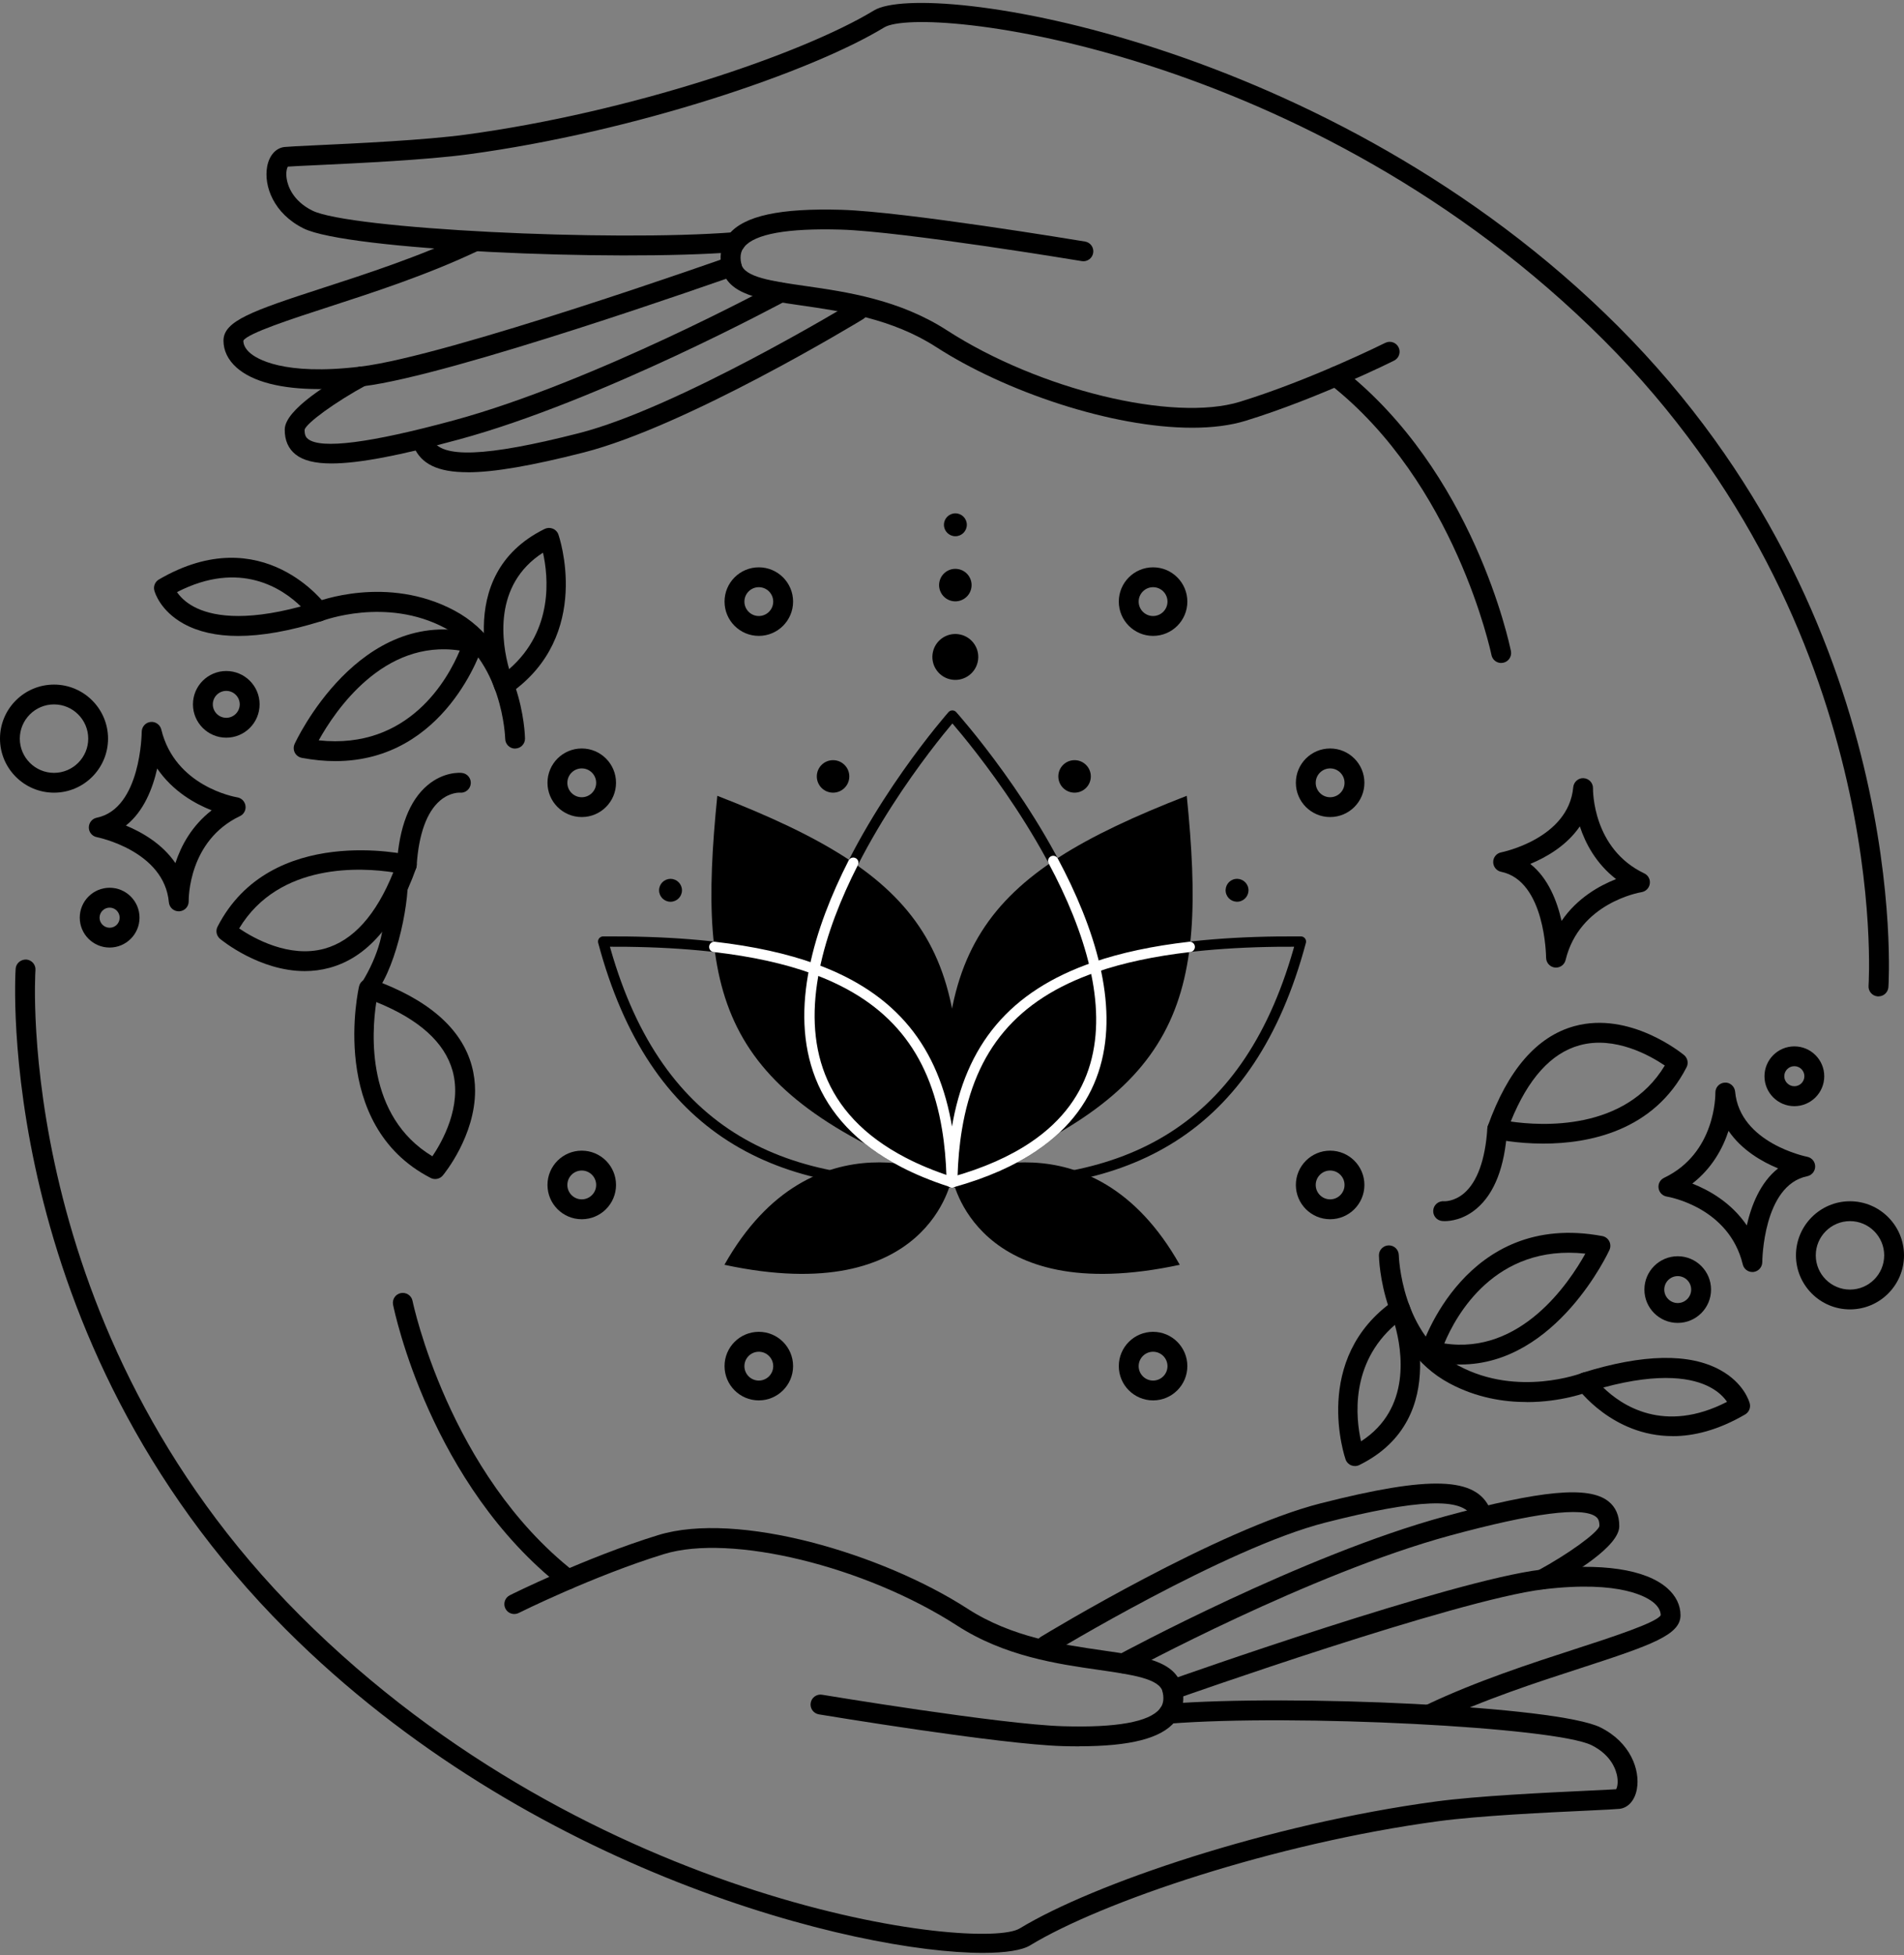 <?xml version="1.0" encoding="UTF-8"?><svg id="ICON" xmlns="http://www.w3.org/2000/svg" viewBox="0 0 321.1 329.6"><rect x="0" y="0" width="321.1" height="329.6" fill="#808080" stroke="none"/><defs><style>.cls-1{stroke-width:0px;}.cls-2{stroke:#000;}.cls-2,.cls-3{fill:none;stroke-linecap:round;stroke-linejoin:round;stroke-width:1.74px;}.cls-3{stroke:#fff;}</style></defs><path class="cls-1" d="M30.15,153.63s.06,0,.09,0c.9-.05,1.6-.8,1.58-1.7,0-.41-.06-10.2,8.65-14.35.66-.31,1.04-1.02.93-1.74-.1-.72-.66-1.3-1.38-1.42-.43-.07-10.5-1.85-12.82-11.44-.2-.82-.99-1.37-1.82-1.27-.84.1-1.47.81-1.48,1.66,0,.13-.11,12.96-7.58,14.48-.78.16-1.34.85-1.34,1.65,0,.8.57,1.48,1.36,1.63.11.02,11.36,2.29,12.14,10.98.08.87.8,1.52,1.67,1.52ZM35.69,136.61c-3.36,2.61-5.15,5.97-6.11,8.89-2.22-3.25-5.63-5.2-8.35-6.33,3.02-2.37,4.53-6.28,5.28-9.61,2.63,3.85,6.39,5.95,9.19,7.05Z"/><path class="cls-1" d="M295.52,214.44c.07,0,.13,0,.2-.01.84-.1,1.47-.81,1.48-1.66,0-.13.11-12.96,7.58-14.48.78-.16,1.34-.85,1.34-1.65,0-.8-.57-1.48-1.36-1.63-.11-.02-11.35-2.29-12.14-10.98-.08-.89-.88-1.59-1.75-1.52-.9.05-1.6.8-1.58,1.7,0,.41.06,10.2-8.65,14.35-.66.31-1.04,1.02-.93,1.74.1.72.66,1.3,1.38,1.42.43.07,10.5,1.85,12.82,11.44.18.76.86,1.28,1.62,1.28ZM299.87,196.97c-3.02,2.37-4.53,6.28-5.28,9.61-2.63-3.86-6.39-5.95-9.19-7.05,3.36-2.61,5.15-5.97,6.11-8.89,2.22,3.25,5.63,5.2,8.35,6.33Z"/><path class="cls-1" d="M262.42,163.12c-.07,0-.13,0-.2-.01-.84-.1-1.47-.81-1.48-1.66,0-.13-.11-12.96-7.58-14.48-.78-.16-1.34-.85-1.34-1.65,0-.8.57-1.48,1.36-1.63.11-.02,11.35-2.29,12.14-10.98.08-.89.88-1.59,1.75-1.52.9.05,1.6.8,1.58,1.7,0,.41-.06,10.2,8.65,14.35.66.31,1.04,1.02.93,1.74-.1.72-.66,1.3-1.38,1.42-.43.07-10.5,1.85-12.82,11.44-.18.76-.86,1.28-1.62,1.28ZM258.07,145.64c3.02,2.37,4.53,6.28,5.28,9.61,2.63-3.86,6.39-5.95,9.19-7.05-3.36-2.61-5.15-5.97-6.11-8.89-2.22,3.25-5.63,5.2-8.35,6.33Z"/><path class="cls-1" d="M194.46,107.2c3.19,0,5.78-2.59,5.78-5.78s-2.59-5.78-5.78-5.78-5.78,2.59-5.78,5.78,2.59,5.78,5.78,5.78ZM194.46,98.99c1.34,0,2.43,1.09,2.43,2.43s-1.09,2.43-2.43,2.43-2.43-1.09-2.43-2.43,1.09-2.43,2.43-2.43Z"/><path class="cls-1" d="M224.32,137.74c3.19,0,5.78-2.59,5.78-5.78s-2.59-5.78-5.78-5.78-5.78,2.59-5.78,5.78,2.59,5.78,5.78,5.78ZM224.32,129.54c1.34,0,2.43,1.09,2.43,2.43s-1.09,2.43-2.43,2.43-2.43-1.09-2.43-2.43,1.09-2.43,2.43-2.43Z"/><path class="cls-1" d="M127.97,107.2c3.18,0,5.78-2.59,5.78-5.78s-2.59-5.78-5.78-5.78-5.78,2.59-5.78,5.78,2.59,5.78,5.78,5.78ZM127.97,98.99c1.34,0,2.43,1.09,2.43,2.43s-1.09,2.43-2.43,2.43-2.43-1.09-2.43-2.43,1.09-2.43,2.43-2.43Z"/><path class="cls-1" d="M98.11,137.74c3.19,0,5.78-2.59,5.78-5.78s-2.59-5.78-5.78-5.78-5.78,2.59-5.78,5.78,2.59,5.78,5.78,5.78ZM98.11,129.54c1.34,0,2.43,1.09,2.43,2.43s-1.09,2.43-2.43,2.43-2.43-1.09-2.43-2.43,1.09-2.43,2.43-2.43Z"/><path class="cls-1" d="M194.46,236.08c3.19,0,5.78-2.59,5.78-5.78s-2.59-5.78-5.78-5.78-5.78,2.59-5.78,5.78,2.59,5.78,5.78,5.78ZM194.46,227.88c1.34,0,2.43,1.09,2.43,2.43s-1.09,2.43-2.43,2.43-2.43-1.09-2.43-2.43,1.09-2.43,2.43-2.43Z"/><path class="cls-1" d="M224.32,205.54c3.19,0,5.78-2.59,5.78-5.78s-2.59-5.78-5.78-5.78-5.78,2.59-5.78,5.78,2.59,5.78,5.78,5.78ZM224.32,197.33c1.34,0,2.43,1.09,2.43,2.43s-1.09,2.43-2.43,2.43-2.43-1.09-2.43-2.43,1.09-2.43,2.43-2.43Z"/><path class="cls-1" d="M127.97,236.08c3.18,0,5.78-2.59,5.78-5.78s-2.59-5.78-5.78-5.78-5.78,2.59-5.78,5.78,2.59,5.78,5.78,5.78ZM127.97,227.88c1.34,0,2.43,1.09,2.43,2.43s-1.09,2.43-2.43,2.43-2.43-1.09-2.43-2.43,1.09-2.43,2.43-2.43Z"/><path class="cls-1" d="M98.11,205.54c3.19,0,5.78-2.59,5.78-5.78s-2.59-5.78-5.78-5.78-5.78,2.59-5.78,5.78,2.59,5.78,5.78,5.78ZM98.11,197.33c1.34,0,2.43,1.09,2.43,2.43s-1.09,2.43-2.43,2.43-2.43-1.09-2.43-2.43,1.09-2.43,2.43-2.43Z"/><path class="cls-1" d="M85.02,117.23c.34,0,.67-.1.95-.3,14.11-9.8,8.26-26.66,8.2-26.83-.16-.45-.51-.81-.95-.98-.44-.18-.94-.16-1.37.05-16.07,7.92-8.47,26.84-8.39,27.03.19.47.59.82,1.07.96.15.05.31.07.47.07ZM91.57,93.17c.89,3.95,1.85,13.07-5.71,19.63-1.22-4.33-2.8-14.16,5.71-19.63Z"/><path class="cls-1" d="M56.54,128.31c18.71,0,24.78-19.19,24.85-19.4.13-.44.08-.91-.14-1.31-.23-.4-.6-.69-1.05-.8-19.66-4.94-30.42,18.4-30.52,18.63-.21.47-.19,1.01.04,1.46.24.45.67.77,1.17.87,2,.37,3.88.55,5.65.55ZM77.54,109.67c-1.94,4.66-8.53,16.79-23.79,15.14,2.75-4.95,10.89-17.1,23.79-15.14Z"/><path class="cls-1" d="M40.16,107.21c4.01,0,8.7-.83,14.05-2.5.51-.16.92-.55,1.09-1.06.17-.51.09-1.07-.22-1.5-.11-.15-10.69-14.72-28.28-4.46-.65.38-.97,1.15-.77,1.87.09.34,1.01,3.42,4.94,5.59,2.48,1.37,5.56,2.06,9.19,2.06ZM50.73,102.24c-9.86,2.66-15.22,1.54-18.02.05-1.49-.79-2.36-1.74-2.86-2.47,10.66-5.49,17.85-.55,20.88,2.41Z"/><path class="cls-1" d="M86.87,126.19h.03c.92-.02,1.66-.78,1.64-1.7-.01-.63-.42-15.45-11.92-21.57-11.34-6.04-23.04-1.55-23.53-1.35-.86.34-1.28,1.31-.94,2.16.34.86,1.31,1.28,2.17.95.11-.04,10.78-4.1,20.74,1.2,9.74,5.19,10.14,18.55,10.14,18.68.02.91.76,1.64,1.67,1.64Z"/><path class="cls-1" d="M51.39,163.71c1.37,0,2.78-.17,4.21-.56,6.32-1.73,11.22-7.39,14.59-16.81.16-.45.12-.94-.1-1.36-.23-.42-.62-.72-1.08-.83-.24-.06-23.36-5.37-32.32,12.07-.36.7-.18,1.55.42,2.05.31.26,6.66,5.44,14.29,5.44ZM66.33,147.06c-2.91,7.22-6.81,11.54-11.61,12.87-5.97,1.64-11.96-1.77-14.39-3.41,6.77-11.25,20.87-10.25,25.99-9.46Z"/><path class="cls-1" d="M80.12,183.88c0-1.37-.17-2.78-.56-4.21-1.73-6.32-7.39-11.22-16.81-14.59-.45-.16-.94-.12-1.36.1-.42.23-.72.62-.83,1.08-.06.24-5.37,23.36,12.07,32.32.7.36,1.55.18,2.05-.42.26-.31,5.44-6.66,5.44-14.29ZM63.46,168.93c7.22,2.91,11.54,6.81,12.87,11.61,1.64,5.97-1.77,11.96-3.41,14.39-11.25-6.77-10.25-20.87-9.46-25.99Z"/><path class="cls-1" d="M68.6,147.46c.88,0,1.61-.68,1.67-1.57.34-5.24,1.7-9.02,3.95-10.93,1.68-1.43,3.32-1.34,3.34-1.33.9.1,1.74-.58,1.83-1.5.09-.92-.58-1.74-1.5-1.83-.3-.04-3.08-.23-5.83,2.11-3,2.55-4.73,7.01-5.13,13.27-.06.92.64,1.72,1.56,1.77.04,0,.07,0,.11,0Z"/><path class="cls-1" d="M61.76,166.74c-.71-.51-1.19-.37-.72-1.13,2.77-4.46,4.12-9.45,3.4-12.31-.54-2.14,4.01-6.18,3.99-6.19-.79-.44-1.08-1.48-.62-2.28.46-.8,1.48-1.08,2.28-.62.27.15-2.41-1.88-1.53,1.62.96,3.82-1.11,15.1-4.41,20.43-.49.78-1.52,1.02-2.3.54-.03-.02-.06-.04-.09-.06Z"/><path class="cls-1" d="M38.16,124.36c3.1,0,5.62-2.52,5.62-5.62s-2.52-5.62-5.62-5.62-5.62,2.52-5.62,5.62,2.52,5.62,5.62,5.62ZM38.16,116.47c1.25,0,2.27,1.02,2.27,2.27s-1.02,2.27-2.27,2.27-2.27-1.02-2.27-2.27,1.02-2.27,2.27-2.27Z"/><path class="cls-1" d="M9.11,133.63c5.03,0,9.11-4.09,9.11-9.11s-4.09-9.11-9.11-9.11S0,119.49,0,124.52s4.09,9.11,9.11,9.11ZM9.11,118.75c3.18,0,5.77,2.59,5.77,5.77s-2.59,5.77-5.77,5.77-5.77-2.59-5.77-5.77,2.59-5.77,5.77-5.77Z"/><path class="cls-1" d="M18.49,159.74c2.78,0,5.04-2.26,5.04-5.04s-2.26-5.04-5.04-5.04-5.04,2.26-5.04,5.04,2.26,5.04,5.04,5.04ZM18.49,153.01c.93,0,1.69.76,1.69,1.7s-.76,1.69-1.69,1.69-1.7-.76-1.7-1.69.76-1.7,1.7-1.7Z"/><path class="cls-1" d="M228.5,247.15c.25,0,.51-.06.74-.17,16.07-7.92,8.47-26.84,8.39-27.03-.19-.47-.59-.82-1.07-.96-.48-.14-1.01-.06-1.43.23-14.11,9.8-8.26,26.66-8.2,26.83.16.45.51.81.95.98.2.08.41.12.63.12ZM235.24,223.35c1.22,4.33,2.8,14.16-5.71,19.63-.89-3.95-1.85-13.07,5.71-19.63Z"/><path class="cls-1" d="M246.31,230.03c16.22,0,25.03-19.11,25.12-19.32.21-.47.19-1.01-.04-1.46-.24-.46-.67-.78-1.17-.87-23.15-4.34-30.43,18.62-30.5,18.85-.13.44-.08.91.14,1.31s.6.69,1.05.8c1.88.47,3.68.69,5.4.69ZM267.36,211.34c-2.75,4.95-10.89,17.1-23.79,15.14,1.94-4.65,8.51-16.8,23.79-15.14Z"/><path class="cls-1" d="M282.07,242.11c3.56,0,7.66-.99,12.24-3.66.65-.38.97-1.15.77-1.88-.09-.34-1.01-3.42-4.94-5.59-5.22-2.89-13.04-2.74-23.25.44-.51.16-.92.55-1.09,1.06-.17.51-.09,1.07.22,1.5.08.11,5.9,8.12,16.04,8.12ZM291.26,236.32c-10.66,5.49-17.85.55-20.88-2.41,9.86-2.66,15.22-1.55,18.02-.05,1.49.79,2.36,1.74,2.86,2.47Z"/><path class="cls-1" d="M257.48,236.37c5.89,0,10.23-1.67,10.53-1.79.86-.34,1.28-1.31.94-2.16-.34-.86-1.31-1.29-2.17-.95-.11.04-10.78,4.1-20.74-1.2-9.74-5.19-10.14-18.55-10.14-18.68-.02-.92-.78-1.66-1.71-1.64-.92.02-1.66.78-1.64,1.7.01.63.42,15.45,11.92,21.57,4.52,2.41,9.1,3.14,13.01,3.14Z"/><path class="cls-1" d="M260.28,192.79c7.61,0,18.6-2.07,24.15-12.87.36-.7.18-1.55-.42-2.05-.37-.3-9.13-7.45-18.5-4.88-6.32,1.73-11.22,7.39-14.59,16.81-.16.45-.12.94.11,1.36.23.42.62.72,1.08.83.09.02,3.49.8,8.17.8ZM280.76,179.63c-6.71,11.1-20.87,10.18-25.98,9.44,2.91-7.21,6.8-11.53,11.6-12.85,5.97-1.65,11.96,1.77,14.38,3.41Z"/><path class="cls-1" d="M243.62,205.86c.93,0,3.18-.22,5.42-2.13,3-2.55,4.73-7.01,5.13-13.27.06-.92-.64-1.72-1.56-1.77-.89-.13-1.72.64-1.78,1.56-.34,5.24-1.7,9.02-3.95,10.93-1.68,1.42-3.31,1.33-3.34,1.33-.92-.09-1.74.58-1.83,1.5-.09.92.58,1.74,1.5,1.83.06,0,.2.02.41.02Z"/><path class="cls-1" d="M282.94,223.02c3.1,0,5.62-2.52,5.62-5.62s-2.52-5.62-5.62-5.62-5.62,2.52-5.62,5.62,2.52,5.62,5.62,5.62ZM282.94,215.13c1.25,0,2.27,1.02,2.27,2.27s-1.02,2.27-2.27,2.27-2.27-1.02-2.27-2.27,1.02-2.27,2.27-2.27Z"/><path class="cls-1" d="M311.99,220.74c5.03,0,9.11-4.09,9.11-9.11s-4.09-9.12-9.11-9.12-9.11,4.09-9.11,9.12,4.09,9.11,9.11,9.11ZM311.99,205.86c3.18,0,5.77,2.59,5.77,5.77s-2.59,5.77-5.77,5.77-5.77-2.59-5.77-5.77,2.59-5.77,5.77-5.77Z"/><path class="cls-1" d="M302.61,186.48c2.78,0,5.04-2.26,5.04-5.04s-2.26-5.04-5.04-5.04-5.04,2.26-5.04,5.04,2.26,5.04,5.04,5.04ZM302.61,179.74c.93,0,1.69.76,1.69,1.69s-.76,1.69-1.69,1.69-1.7-.76-1.7-1.69.76-1.69,1.7-1.69Z"/><path class="cls-1" d="M316.8,167.97c.87,0,1.6-.67,1.67-1.55.05-.61,3.99-61.84-45.61-111.43C224.46,6.6,156.08-3.54,147.39,1.76c-12.09,7.35-41.14,17.19-68.82,20.93-6.94.94-18.43,1.48-25.3,1.8-2.77.13-4.6.22-5.28.29-1.47.16-2.6,1.43-2.94,3.33-.58,3.25,1.09,7.89,6.15,10.4,7.32,3.63,52.2,5.61,72.98,3.97.92-.07,1.61-.88,1.54-1.8-.07-.92-.88-1.59-1.8-1.54-21.11,1.67-65.05-.56-71.23-3.63-3.39-1.68-4.16-4.27-4.33-5.31-.19-1.11.03-1.85.18-2.11.77-.06,2.53-.14,4.88-.25,6.92-.33,18.51-.87,25.59-1.83,28.12-3.8,57.73-13.86,70.11-21.39,6.46-3.92,72.02,3.4,121.36,52.74,48.53,48.53,44.68,108.22,44.64,108.82-.07.92.62,1.72,1.54,1.79.04,0,.08,0,.13,0Z"/><path class="cls-1" d="M201.06,72.11c3.33,0,6.4-.37,9.03-1.18,12.22-3.76,24.9-10.07,25.02-10.14.83-.41,1.16-1.42.75-2.24-.41-.83-1.42-1.16-2.24-.75-.12.06-12.56,6.25-24.51,9.93-11.29,3.47-33.91-2.04-49.39-12.03-8.06-5.21-16.94-6.49-24.06-7.51-5.44-.78-10.14-1.46-10.64-3.68-.36-1.6.11-2.41.49-2.88,1.81-2.2,7.3-3.18,16.32-2.92,10.42.31,40.31,5.26,40.61,5.31.91.15,1.77-.47,1.92-1.38.15-.91-.46-1.77-1.38-1.92-1.24-.2-30.42-5.04-41.07-5.35-10.39-.3-16.43,1.01-19,4.14-.89,1.08-1.81,2.95-1.17,5.74,1.01,4.46,6.49,5.25,13.42,6.25,6.81.98,15.27,2.2,22.73,7.01,11.58,7.48,29.59,13.6,43.16,13.6Z"/><path class="cls-1" d="M253.17,111.76c.11,0,.22-.01.33-.03.91-.18,1.49-1.06,1.31-1.97-.25-1.23-6.33-30.27-28.48-47.62-.73-.57-1.78-.44-2.35.29-.57.73-.44,1.78.29,2.35,21.18,16.6,27.2,45.36,27.26,45.65.16.79.86,1.34,1.64,1.34Z"/><path class="cls-1" d="M53.8,65.59c2.28,0,4.75-.16,7.4-.47,15.06-1.81,60.81-17.97,62.75-18.65.87-.31,1.33-1.27,1.02-2.13-.31-.87-1.26-1.33-2.14-1.02-.47.17-47.33,16.72-62.03,18.48-13.11,1.59-17.61-1.38-18.67-2.33-.72-.64-1.09-1.33-1.09-2.04.68-1.24,8.32-3.72,14.45-5.71,7.4-2.4,16.61-5.39,25.06-9.4.83-.4,1.19-1.39.79-2.23-.4-.83-1.4-1.18-2.23-.79-8.25,3.92-17.35,6.87-24.66,9.24-11.92,3.87-16.76,5.57-16.76,8.89,0,1.69.77,3.26,2.21,4.54,2.69,2.39,7.51,3.62,13.89,3.62Z"/><path class="cls-1" d="M55.92,78.13c4.57,0,11.45-1.32,21.5-4.05,23.98-6.51,54.75-23.17,55.06-23.33.81-.44,1.11-1.46.67-2.27-.44-.81-1.46-1.11-2.27-.67-.3.17-30.74,16.64-54.34,23.05-14.09,3.82-22.36,4.89-24.59,3.15-.3-.23-.6-.6-.58-1.58.33-1.13,5.2-4.68,10.42-7.51.81-.44,1.11-1.45.67-2.27-.44-.81-1.45-1.12-2.27-.67-4.53,2.45-12.13,7.06-12.17,10.41-.02,1.84.61,3.28,1.88,4.26,1.27.98,3.2,1.48,6.01,1.48Z"/><path class="cls-1" d="M78.87,79.62c4.5,0,10.83-1.12,19.53-3.33,17.29-4.4,45.96-21.76,47.17-22.5.79-.48,1.04-1.51.56-2.3-.48-.79-1.51-1.04-2.3-.56-.29.18-29.45,17.84-46.26,22.11-15.66,3.99-23.28,4.28-24.7.96-.36-.85-1.35-1.24-2.2-.88-.85.36-1.24,1.35-.88,2.2,1.23,2.87,3.99,4.29,9.07,4.29Z"/><path class="cls-1" d="M165.75,329.22c3.88,0,6.63-.45,7.96-1.26,12.09-7.35,41.14-17.19,68.82-20.93,6.94-.94,18.44-1.48,25.31-1.8,2.77-.13,4.59-.22,5.27-.29,1.47-.16,2.6-1.43,2.94-3.33.58-3.25-1.09-7.89-6.15-10.4-7.32-3.63-52.2-5.61-72.98-3.97-.92.07-1.61.88-1.54,1.8.07.92.89,1.55,1.8,1.54,21.11-1.67,65.05.57,71.23,3.63,3.39,1.68,4.16,4.27,4.33,5.31.18,1.11-.03,1.85-.18,2.11-.76.06-2.53.14-4.88.25-6.92.33-18.51.87-25.6,1.83-28.12,3.8-57.73,13.86-70.11,21.39-6.45,3.93-72.02-3.4-121.36-52.74C2.14,223.89,5.93,164.14,5.98,163.55c.07-.92-.62-1.72-1.55-1.79-.91-.03-1.72.62-1.79,1.54-.05.61-3.99,61.84,45.61,111.43,40.94,40.94,96.2,54.49,117.5,54.49Z"/><path class="cls-1" d="M181.98,294.39c8.68,0,13.86-1.34,16.19-4.18.89-1.08,1.81-2.95,1.17-5.74-1.01-4.46-6.49-5.25-13.43-6.25-6.8-.98-15.27-2.2-22.72-7.01-14.42-9.32-38.83-16.53-52.19-12.42-12.22,3.76-24.9,10.07-25.02,10.14-.83.41-1.16,1.42-.75,2.24.41.83,1.42,1.16,2.24.75.12-.06,12.56-6.25,24.51-9.93,11.29-3.48,33.91,2.04,49.39,12.03,8.06,5.21,16.93,6.49,24.06,7.51,5.44.78,10.14,1.46,10.64,3.68.36,1.6-.11,2.41-.49,2.88-1.81,2.2-7.32,3.19-16.32,2.92-10.42-.3-40.32-5.26-40.62-5.31-.9-.15-1.77.46-1.92,1.38-.15.91.46,1.77,1.38,1.93,1.24.2,30.42,5.04,41.07,5.35.97.03,1.91.04,2.81.04Z"/><path class="cls-1" d="M95.8,267.94c.5,0,.99-.22,1.32-.64.57-.73.44-1.78-.29-2.35-21.18-16.59-27.2-45.36-27.26-45.65-.18-.91-1.07-1.48-1.97-1.31-.91.18-1.49,1.06-1.31,1.97.25,1.23,6.33,30.27,28.48,47.62.31.24.67.35,1.03.35Z"/><path class="cls-1" d="M241.27,290.59c.24,0,.48-.05.72-.16,8.25-3.92,17.35-6.87,24.66-9.24,11.92-3.87,16.76-5.58,16.76-8.89,0-1.69-.77-3.26-2.21-4.54-3.65-3.24-11.22-4.35-21.29-3.15-15.06,1.81-60.81,17.97-62.75,18.66-.87.31-1.33,1.27-1.02,2.13.31.87,1.26,1.33,2.14,1.02.47-.17,47.34-16.72,62.03-18.49,13.11-1.58,17.61,1.39,18.67,2.33.72.64,1.09,1.33,1.09,2.04-.68,1.24-8.32,3.72-14.45,5.71-7.4,2.4-16.61,5.39-25.06,9.4-.83.4-1.19,1.39-.79,2.23.29.6.89.96,1.51.96Z"/><path class="cls-1" d="M189.42,282.11c.27,0,.54-.07.8-.2.3-.17,30.74-16.64,54.34-23.05,14.08-3.82,22.35-4.88,24.59-3.16.3.23.6.6.58,1.58-.33,1.13-5.2,4.68-10.42,7.51-.81.44-1.12,1.45-.67,2.27.44.81,1.46,1.11,2.27.67,4.53-2.45,12.13-7.06,12.17-10.41.02-1.84-.61-3.28-1.88-4.26-3.33-2.58-11.29-1.84-27.51,2.57-23.98,6.51-54.75,23.17-55.06,23.33-.81.44-1.11,1.46-.67,2.27.3.56.88.87,1.47.87Z"/><path class="cls-1" d="M176.4,279.03c.3,0,.6-.08.87-.24.29-.18,29.45-17.84,46.25-22.11,15.66-3.99,23.28-4.28,24.7-.96.37.85,1.35,1.24,2.2.88.85-.36,1.24-1.35.88-2.2-2.32-5.42-10.07-5.68-28.6-.96-17.29,4.4-45.96,21.76-47.17,22.5-.79.48-1.04,1.51-.56,2.3.31.52.87.8,1.43.8Z"/><path class="cls-1" d="M160.59,199.31c-4.69-39.34,4.69-51.62,39.55-65.15,3.51,34.78-.63,50.24-39.55,65.15Z"/><path class="cls-1" d="M160.52,199.31c4.69-39.34-4.69-51.62-39.55-65.15-3.51,34.78.63,50.24,39.55,65.15Z"/><path class="cls-1" d="M160.61,198.56s23.45-11.75,38.35,14.66c-34.6,7.45-38.35-14.66-38.35-14.66Z"/><path class="cls-1" d="M160.52,198.56s-23.45-11.75-38.35,14.66c34.6,7.45,38.35-14.66,38.35-14.66Z"/><path class="cls-2" d="M160.59,199.31c.55-28.71,16.56-40.86,58.8-40.58-8.56,32.02-29.4,42.24-58.8,40.58Z"/><path class="cls-2" d="M160.52,199.31c-.55-28.71-16.56-40.86-58.8-40.58,8.56,32.02,29.4,42.24,58.8,40.58Z"/><path class="cls-2" d="M160.59,199.31c-54.2-17.3.02-78.68.02-78.68,0,0,56.57,62.94-.02,78.68Z"/><path class="cls-3" d="M200.64,159.63c-6.09.7-11.4,1.83-15.98,3.41-13.85,4.76-21.04,13.62-23.29,27.24-.43,2.57-.68,5.32-.76,8.24-.01.26-.02.53-.02.8"/><path class="cls-3" d="M120.46,159.63c6.5.75,12.1,1.98,16.88,3.72,13.26,4.84,20.19,13.61,22.39,26.93.43,2.57.68,5.32.76,8.24.01.26.02.52.02.78v.02"/><path class="cls-3" d="M143.9,145.44c-2.88,5.65-5.34,11.8-6.56,17.91-2.51,12.53.17,24.91,15.04,32.61,2.29,1.19,4.87,2.26,7.77,3.21.12.04.24.08.37.12,0,0,0,0,0,0,.02,0,.04.01.06.02,5.64-1.57,10.16-3.61,13.72-6.01,11.32-7.62,12.97-18.88,10.36-30.27-1.4-6.1-4.02-12.25-7.04-17.89"/><circle class="cls-1" cx="161.12" cy="110.75" r="3.87" transform="translate(16.31 242.12) rotate(-76.72)"/><circle class="cls-1" cx="161.12" cy="98.64" r="2.74" transform="translate(28.1 232.79) rotate(-76.72)"/><circle class="cls-1" cx="140.49" cy="130.89" r="2.74"/><circle class="cls-1" cx="161.12" cy="88.47" r="1.93"/><circle class="cls-1" cx="113.08" cy="150.09" r="1.93"/><circle class="cls-1" cx="181.22" cy="130.89" r="2.74"/><circle class="cls-1" cx="208.62" cy="150.09" r="1.93" transform="translate(-21.35 35.36) rotate(-9.22)"/></svg>